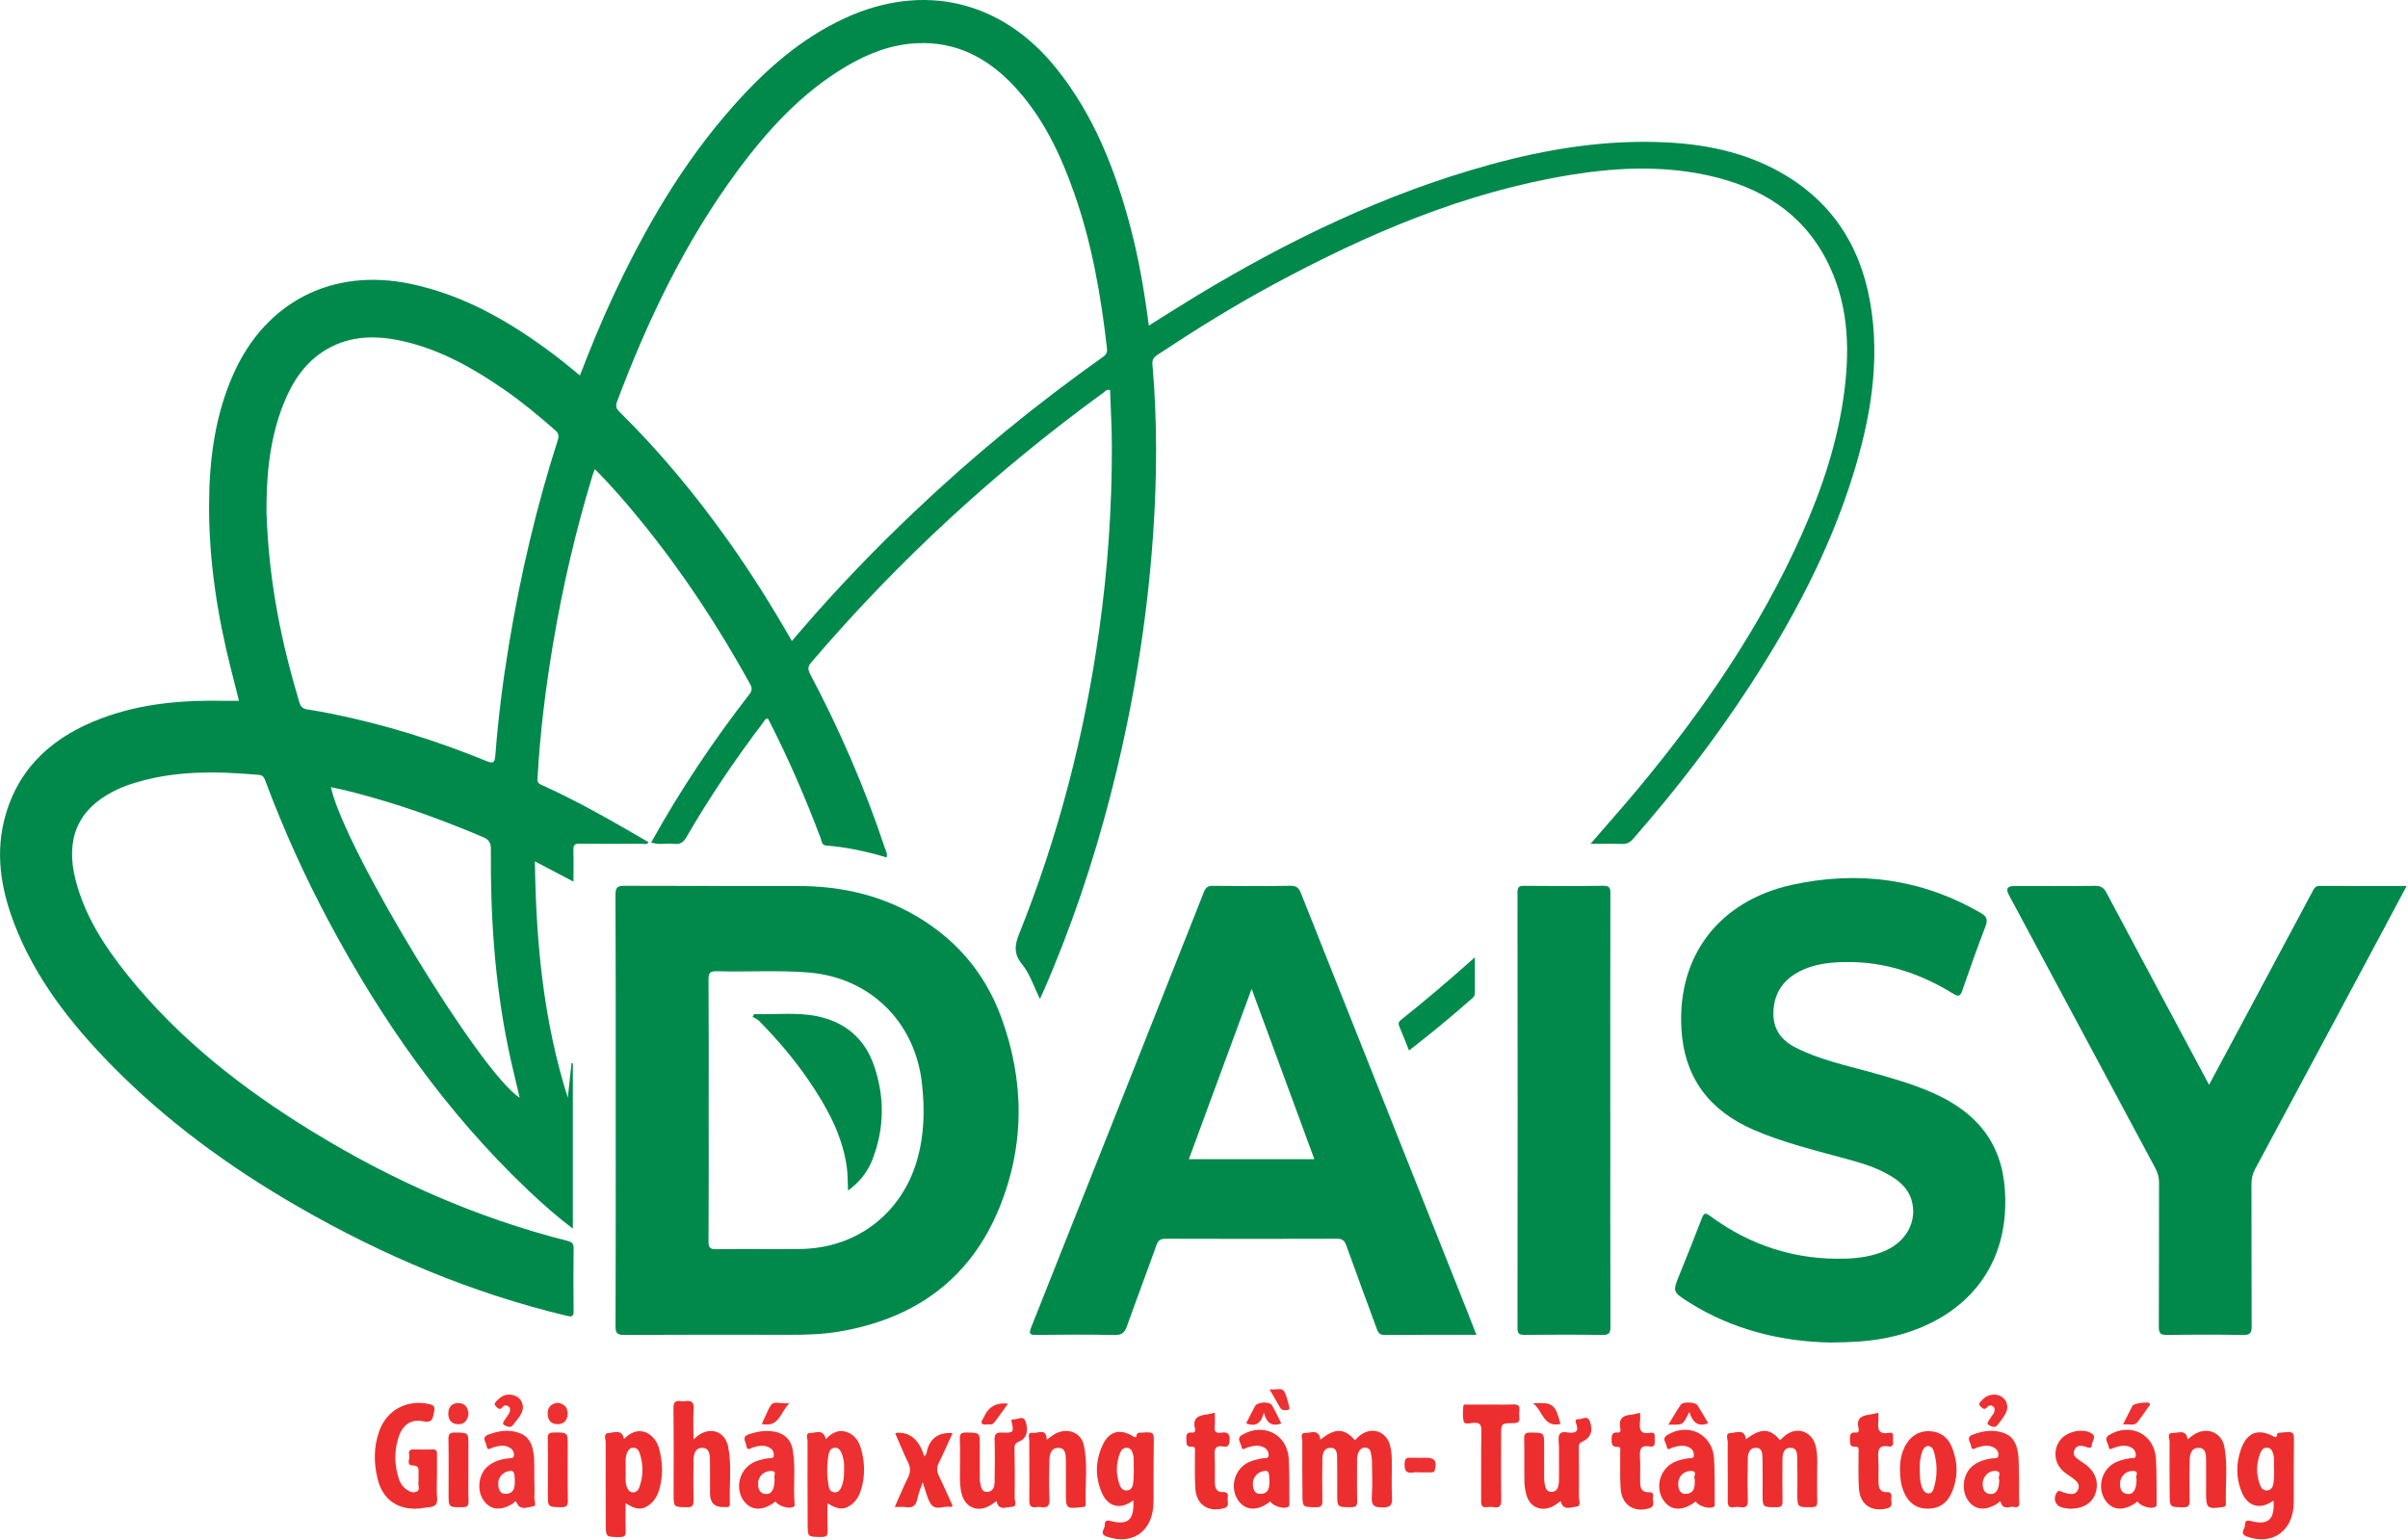 <svg width="727" height="465" viewBox="0 0 727 465" fill="none" xmlns="http://www.w3.org/2000/svg">
<g clip-path="url(#clip0_4251_222)">
<path d="M552.49 405.36C538.14 405.06 523.24 401.68 509.79 393.14C504.92 390.05 504.98 389.99 507.09 384.78C509.36 379.16 511.63 373.55 513.79 367.89C514.39 366.33 514.78 366.03 516.27 367.13C528.46 376.12 542.13 380.52 557.31 380.03C561.39 379.9 565.42 379.29 569.22 377.62C575.74 374.76 578.97 368.44 577.09 362.26C576 358.66 573.3 356.47 570.21 354.7C565.4 351.94 560.05 350.63 554.77 349.2C546.19 346.87 537.56 344.67 529.4 341.12C516.13 335.35 508.51 325.47 507.64 310.71C506.31 288.05 519.59 271.92 540.86 267.21C560.84 262.79 580 265.27 597.94 275.61C600.01 276.8 600.16 277.85 599.37 279.9C596.93 286.25 594.64 292.66 592.43 299.1C591.84 300.82 591.3 301.02 589.75 300.07C579.86 293.97 569.2 290.36 557.46 290.48C553.04 290.52 548.63 290.92 544.52 292.73C539.56 294.91 536.21 298.44 535.53 304.05C534.84 309.67 536.96 313.67 542.09 316.29C549.18 319.91 556.93 321.58 564.52 323.67C571.17 325.51 577.82 327.38 584.1 330.24C600.98 337.94 605.88 350.13 605.39 364.67C604.63 387.2 588.64 400.4 568.78 404.11C563.86 405.03 558.88 405.32 552.5 405.36H552.49Z" fill="#00894B"/>
<path d="M666.94 327.55C671.1 319.78 675.06 312.41 679 305.03C685.38 293.1 691.76 281.16 698.14 269.23C698.6 268.37 698.95 267.48 700.27 267.49C708.92 267.54 717.56 267.51 726.59 267.51C724.1 272.19 721.78 276.57 719.44 280.94C706.59 304.95 693.75 328.96 680.86 352.95C680.08 354.4 679.74 355.82 679.74 357.45C679.78 371.76 679.72 386.08 679.8 400.39C679.81 402.37 679.42 403.12 677.24 403.08C669.58 402.94 661.92 402.96 654.27 403.08C652.31 403.11 651.75 402.58 651.77 400.6C651.85 386.12 651.8 371.64 651.84 357.16C651.84 355.52 651.46 354.11 650.69 352.67C635.92 325.16 621.19 297.64 606.45 270.12C605.523 268.393 606.063 267.53 608.07 267.53C616.23 267.53 624.39 267.59 632.54 267.48C634.31 267.46 635.18 268.08 635.98 269.58C646.19 288.79 656.46 307.96 666.95 327.56L666.94 327.55Z" fill="#00894B"/>
<path d="M486.17 335.17C486.17 356.98 486.14 378.79 486.21 400.6C486.21 402.55 485.74 403.1 483.76 403.07C475.93 402.95 468.11 402.98 460.28 403.05C458.72 403.06 458.15 402.74 458.15 401.03C458.2 357.16 458.2 313.29 458.15 269.42C458.15 267.89 458.55 267.46 460.09 267.47C468.08 267.54 476.08 267.57 484.07 267.46C485.93 267.43 486.2 268.1 486.19 269.74C486.14 291.55 486.16 313.36 486.16 335.17H486.17Z" fill="#00894B"/>
<path d="M527.09 434.6C531.68 431.11 534.39 431.21 537.4 434.85C538.15 434.21 538.84 433.46 539.67 432.94C543.06 430.82 547.01 432.45 548.11 436.38C548.93 439.32 548.58 442.33 548.62 445.31C548.66 447.97 548.55 450.63 548.66 453.29C548.72 454.73 548.22 455.08 546.84 455.08C542.64 455.11 542.64 455.17 542.64 450.96C542.64 447.47 542.7 443.98 542.61 440.49C542.57 439.05 542.61 437.11 540.52 437.15C538.5 437.19 538.17 438.96 538.15 440.62C538.12 444.78 538.08 448.93 538.17 453.09C538.2 454.52 537.95 455.12 536.3 455.1C532.15 455.06 532.15 455.16 532.14 450.92C532.14 447.35 532.18 443.77 532.11 440.2C532.08 438.8 531.99 437.08 530.03 437.14C528.3 437.19 527.72 438.7 527.69 440.17C527.6 444.41 527.56 448.65 527.69 452.89C527.74 454.62 527.3 455.35 525.51 455.07C524.86 454.97 524.17 454.97 523.52 455.07C521.91 455.32 521.61 454.6 521.62 453.12C521.68 447.22 521.56 441.32 521.62 435.42C521.62 434.47 520.73 432.72 522.55 432.68C524.2 432.64 526.73 431.26 527.09 434.6Z" fill="#ED2E2F"/>
<path d="M398.65 434.69C403.05 431.11 405.86 431.2 409.06 434.85C409.54 434.39 409.99 433.91 410.5 433.49C413.99 430.64 418.55 432.08 419.68 436.45C420.03 437.8 420.17 439.24 420.19 440.64C420.26 444.46 420.06 448.3 420.27 452.11C420.4 454.45 419.85 455.16 417.36 455.16C414.76 455.16 413.99 454.48 414.16 451.89C414.4 448.33 414.24 444.75 414.2 441.17C414.19 440.27 414.01 439.36 413.83 438.48C413.66 437.68 413.13 437.17 412.28 437.08C411.44 437 410.84 437.42 410.39 438.07C409.8 438.93 409.7 439.91 409.71 440.93C409.73 445 409.64 449.08 409.75 453.15C409.79 454.69 409.36 455.11 407.81 455.09C403.72 455.05 403.72 455.14 403.72 451.1C403.72 447.53 403.76 443.95 403.7 440.38C403.68 438.99 403.7 437.21 401.79 437.15C399.76 437.09 399.27 438.82 399.24 440.48C399.17 444.63 399.16 448.79 399.24 452.95C399.27 454.45 399.04 455.14 397.27 455.1C393.23 455.02 393.23 455.13 393.22 451.06C393.2 445.74 393.13 440.42 393.18 435.1C393.18 434.24 392.35 432.57 394.17 432.65C395.75 432.72 398.15 431.3 398.63 434.68L398.65 434.69Z" fill="#ED2E2F"/>
<path d="M131.92 446.05C131.92 448.13 131.76 450.22 131.97 452.28C132.18 454.29 131.25 454.93 129.51 455.08C128.44 455.17 127.38 455.43 126.3 455.5C119.97 455.9 115.52 452.72 114.01 446.58C112.81 441.73 112.79 436.85 114.5 432.1C116.8 425.71 122.78 422.54 129.43 423.91C131.02 424.24 131.4 424.75 131.05 426.38C130.62 428.33 130.57 429.74 127.71 429.14C124.16 428.39 121.61 430.23 120.42 433.69C118.94 437.99 119.04 442.34 120.46 446.65C120.8 447.68 121.37 448.61 122.21 449.33C123.19 450.18 124.37 450.88 125.61 450.47C127.01 450.01 126.2 448.61 126.32 447.63C126.44 446.65 126.3 445.64 126.36 444.64C126.43 443.36 126.37 442.53 124.6 442.48C122.5 442.41 123.81 440.56 123.57 439.54C123.38 438.72 123.26 437.62 124.76 437.65C126.75 437.69 128.75 437.7 130.74 437.65C131.83 437.62 131.94 438.23 131.93 439.07C131.91 441.4 131.93 443.72 131.93 446.05H131.92Z" fill="#ED2E2F"/>
<path d="M209.37 434.64C210.09 434.01 210.38 433.71 210.7 433.48C214.53 430.67 218.9 432.19 219.84 436.85C220.98 442.53 220.13 448.3 220.35 454.03C220.38 454.77 220.05 455.1 219.32 455.05C219.07 455.03 218.82 455.05 218.57 455.05C215.763 455.137 214.36 453.773 214.36 450.96C214.36 447.55 214.4 444.13 214.34 440.72C214.31 439.11 214.14 437.21 212.07 437.16C209.95 437.11 209.42 438.96 209.39 440.7C209.31 444.78 209.31 448.86 209.39 452.93C209.42 454.42 209.22 455.13 207.42 455.1C203.37 455.02 203.37 455.13 203.37 451.05C203.37 442.48 203.44 433.9 203.32 425.33C203.29 423.4 203.86 422.77 205.68 423.07C206.09 423.14 206.52 423.13 206.93 423.07C208.82 422.78 209.55 423.41 209.42 425.45C209.23 428.33 209.37 431.24 209.37 434.63V434.64Z" fill="#ED2E2F"/>
<path d="M300.87 453.22C300.04 453.78 299.34 454.36 298.55 454.77C294.96 456.64 291.45 455.09 290.37 451.17C289.81 449.15 289.79 447.07 289.81 444.98C289.84 441.49 289.9 437.99 289.78 434.5C289.73 432.97 290.14 432.53 291.71 432.54C295.81 432.58 295.81 432.49 295.81 436.53C295.81 439.52 295.81 442.52 295.81 445.51C295.81 446.26 295.78 447.02 295.93 447.75C296.19 449.06 296.44 450.64 298.21 450.48C299.82 450.33 300.26 448.87 300.28 447.49C300.35 443.25 300.4 439 300.28 434.77C300.23 433.05 300.65 432.49 302.45 432.55C306.14 432.67 306.15 432.55 305.32 428.79C305.55 428.71 305.79 428.53 306.01 428.56C307.28 428.73 308.98 427.04 309.72 429.48C310.53 432.12 309.92 434.33 307.77 435.2C306.67 435.65 306.27 436.11 306.29 437.3C306.38 442.29 306.41 447.28 306.34 452.27C306.33 453.22 307.26 454.96 305.39 454.98C303.81 455 301.45 456.32 300.88 453.23L300.87 453.22Z" fill="#ED2E2F"/>
<path d="M471.2 453.25C470.39 453.8 469.69 454.38 468.89 454.79C465.39 456.6 461.89 455.14 460.83 451.36C460.45 450.01 460.25 448.58 460.23 447.18C460.15 442.94 460.28 438.69 460.16 434.46C460.11 432.86 460.64 432.54 462.13 432.55C466.19 432.58 466.19 432.51 466.19 436.57C466.19 439.48 466.19 442.39 466.19 445.3C466.19 445.96 466.16 446.64 466.25 447.29C466.46 448.68 466.57 450.45 468.38 450.46C470.29 450.46 470.6 448.74 470.66 447.19C470.73 445.45 470.68 443.7 470.68 441.95C470.68 440.29 470.68 438.62 470.68 436.96C470.68 435.63 470.27 434.02 470.86 433.05C471.56 431.91 473.3 432.68 474.59 432.6C476.42 432.49 476.32 431.42 475.97 430.17C475.75 429.4 475.16 428.47 476.66 428.5C477.81 428.53 479.26 427.19 480.02 429.25C481.02 431.98 480.3 434.16 477.62 435.36C476.68 435.78 476.66 436.3 476.67 437.06C476.69 442.05 476.73 447.04 476.69 452.03C476.69 453.04 477.48 454.76 475.95 454.91C474.32 455.06 471.89 456.3 471.2 453.24V453.25Z" fill="#ED2E2F"/>
<path d="M316.03 434.71C317.12 433.94 317.81 433.32 318.61 432.9C322.25 431 326.33 432.46 327.19 436.28C328.52 442.18 327.55 448.22 327.78 454.2C327.81 455.06 327.19 455 326.59 455.06C321.9 455.61 321.8 455.52 321.8 450.8C321.8 447.47 321.83 444.14 321.79 440.81C321.77 439.11 321.69 437.12 319.4 437.17C317.3 437.22 316.87 439.14 316.83 440.84C316.74 444.75 316.65 448.67 316.85 452.57C316.96 454.76 316.2 455.38 314.21 455.05C313.8 454.98 313.37 454.98 312.96 455.05C311.22 455.34 310.73 454.67 310.75 452.9C310.84 446.91 310.71 440.92 310.75 434.92C310.75 434.06 310 432.35 311.92 432.64C313.39 432.86 315.89 431.02 316.03 434.7V434.71Z" fill="#ED2E2F"/>
<path d="M660.46 434.61C661.17 434.06 661.72 433.58 662.33 433.19C666.21 430.7 670.72 432.4 671.57 436.9C672.65 442.58 671.82 448.36 672.03 454.08C672.06 454.87 671.61 454.96 670.94 455.06C666.44 455.7 666.04 455.38 666.04 450.9C666.04 447.57 666.06 444.24 666.04 440.91C666.02 439.22 666 437.18 663.76 437.17C661.51 437.16 661.12 439.19 661.08 440.99C661 444.98 660.99 448.98 661.08 452.98C661.12 454.53 660.8 455.14 659.07 455.11C655.06 455.03 655.07 455.13 655.05 451.03C655.03 445.79 654.95 440.54 655.02 435.3C655.03 434.39 654.03 432.61 656.08 432.66C657.68 432.69 660.03 431.44 660.46 434.63V434.61Z" fill="#ED2E2F"/>
<path d="M450.2 424.09C452.45 424.09 454.7 424.17 456.94 424.06C458.39 423.99 458.87 424.51 458.71 425.89C458.63 426.55 458.63 427.23 458.71 427.88C458.89 429.3 458.32 429.69 456.91 429.7C453.2 429.71 453.2 429.79 453.2 433.54C453.2 439.94 453.13 446.35 453.24 452.75C453.27 454.57 452.87 455.39 450.94 455.07C450.29 454.96 449.6 454.98 448.95 455.07C447.49 455.26 447.16 454.62 447.17 453.25C447.23 446.18 447.11 439.11 447.25 432.04C447.29 429.98 446.61 429.45 444.72 429.63C443.79 429.71 442.23 430.16 441.96 429.31C441.5 427.88 441.68 426.21 441.77 424.65C441.82 423.85 442.67 424.12 443.2 424.11C445.53 424.08 447.86 424.1 450.19 424.1L450.2 424.09Z" fill="#ED2E2F"/>
<path d="M425.4 317.18C424.39 314.65 423.47 312.27 422.47 309.93C422.13 309.12 422.18 308.58 422.91 308C430.42 302.02 437.73 295.79 445.28 289.05C445.28 293.01 445.28 296.46 445.28 299.91C445.28 300.55 445 300.97 444.53 301.39C438.36 306.83 432.02 312.05 425.39 317.2L425.4 317.18Z" fill="#008A4B"/>
<path d="M279.04 439.74C279.86 439.1 279.78 438.27 279.99 437.58C281.043 434.073 283.58 432.45 287.6 432.71C286.19 435.79 284.89 438.8 283.43 441.72C282.77 443.04 282.76 444.15 283.4 445.47C284.88 448.52 286.23 451.63 287.62 454.7C287.33 454.87 287.18 455.03 287.08 455.01C285.03 454.54 282.41 456.34 280.94 453.98C279.83 452.19 279.42 449.96 278.57 447.54C277.94 449.45 277.25 450.99 276.94 452.61C276.54 454.64 275.52 455.37 273.51 455.06C272.54 454.91 271.52 455.03 270.14 455.03C271.5 451.96 272.66 449.06 274.07 446.29C274.95 444.56 274.92 443.11 274.07 441.38C272.68 438.58 271.54 435.66 270.28 432.79C270.59 432.67 270.66 432.63 270.74 432.62C274.753 432.38 277.523 434.747 279.05 439.72L279.04 439.74Z" fill="#ED2E2F"/>
<path d="M366.76 426.53C366.76 428.08 366.88 429.41 366.73 430.72C366.55 432.34 367.24 432.81 368.7 432.58C370.56 432.28 371.39 432.87 371.23 434.95C371.12 436.34 370.77 437.02 369.36 436.76C367.01 436.32 366.59 437.45 366.72 439.52C366.89 442.25 366.72 445 366.79 447.74C366.82 449.28 367.33 450.63 369.21 450.53C370.5 450.47 370.87 451.06 370.66 452.15C370.44 453.3 371.49 454.89 369.43 455.42C364.72 456.65 361.21 454.34 360.88 449.44C360.64 445.8 360.8 442.13 360.76 438.48C360.76 437.8 361.05 436.74 359.88 436.82C358.05 436.95 358.21 435.82 358.16 434.62C358.11 433.29 358.21 432.34 359.96 432.55C361.02 432.67 360.87 431.67 360.74 431.12C360.06 428.15 361.8 427.39 364.2 427.11C364.93 427.03 365.65 426.79 366.76 426.54V426.53Z" fill="#ED2E2F"/>
<path d="M495.16 426.57C495.16 427.51 495.24 428.32 495.15 429.12C494.87 431.47 495.15 433.19 498.25 432.61C499.91 432.3 499.56 433.66 499.56 434.59C499.56 435.6 499.91 437.06 498.13 436.75C495.11 436.22 494.99 437.89 495.13 440.17C495.29 442.65 495.13 445.15 495.18 447.65C495.21 449.3 495.72 450.68 497.75 450.56C498.94 450.49 499.26 451.09 499.05 452.06C498.81 453.21 499.91 454.81 497.93 455.41C493.37 456.8 489.64 454.41 489.29 449.57C489.03 445.93 489.21 442.26 489.15 438.61C489.14 437.96 489.55 436.83 488.39 436.87C486.72 436.92 486.55 436.12 486.55 434.75C486.55 433.31 486.66 432.38 488.5 432.53C489.52 432.61 489.24 431.52 489.14 430.99C488.67 428.44 489.89 427.4 492.25 427.18C493.15 427.1 494.03 426.82 495.16 426.58V426.57Z" fill="#ED2E2F"/>
<path d="M567.11 426.54C567.11 427.51 567.17 428.26 567.1 428.99C566.86 431.38 567.02 433.24 570.32 432.63C572.02 432.31 571.46 433.85 571.5 434.71C571.55 435.64 571.84 437.02 570.21 436.74C567.11 436.21 566.92 437.91 567.08 440.28C567.24 442.76 567.08 445.26 567.14 447.76C567.18 449.3 567.69 450.64 569.57 450.54C570.88 450.47 571.21 451.09 571.01 452.17C570.79 453.32 571.83 454.9 569.77 455.43C565.04 456.64 561.56 454.34 561.23 449.44C560.99 445.8 561.15 442.13 561.11 438.48C561.11 437.8 561.39 436.74 560.22 436.83C558.38 436.96 558.57 435.81 558.51 434.62C558.45 433.28 558.59 432.36 560.32 432.55C561.38 432.67 561.22 431.66 561.09 431.11C560.4 428.13 562.18 427.4 564.57 427.11C565.3 427.02 566.02 426.79 567.12 426.55L567.11 426.54Z" fill="#ED2E2F"/>
<path d="M624.78 455.55C624.41 455.49 623.58 455.41 622.78 455.24C620.45 454.73 619.65 452.35 621.12 450.46C621.48 449.99 621.8 450.17 622.18 450.31C622.73 450.5 623.26 450.76 623.82 450.87C625.14 451.14 626.58 451.46 627.33 449.92C628.11 448.31 627.08 447.27 625.87 446.38C624.8 445.6 623.63 444.92 622.68 444.01C620.09 441.52 619.87 437.51 622.06 434.73C624.05 432.2 628.68 431.18 631.38 432.74C633.15 433.77 631.57 435.1 631.54 436.27C631.51 437.47 630.65 437.15 629.91 436.91C628.5 436.44 627 436.13 626.27 437.84C625.53 439.58 627.03 440.33 628.14 441.16C628.61 441.51 629.11 441.79 629.58 442.14C632.61 444.35 633.75 447.57 632.66 450.86C631.66 453.87 628.97 455.57 624.77 455.55H624.78Z" fill="#ED2E2F"/>
<path d="M165.41 443.82C165.41 440.67 165.47 437.52 165.38 434.37C165.34 432.99 165.7 432.54 167.15 432.53C171.4 432.5 171.4 432.43 171.4 436.59C171.4 442.06 171.34 447.53 171.44 453C171.47 454.58 171.09 455.12 169.41 455.09C165.41 455.02 165.41 455.11 165.41 451.03C165.41 448.63 165.41 446.22 165.41 443.82Z" fill="#ED2E2F"/>
<path d="M141.42 443.81C141.42 446.96 141.35 450.11 141.45 453.26C141.49 454.65 141.11 455.08 139.67 455.09C135.43 455.12 135.43 455.19 135.43 451.03C135.43 445.56 135.49 440.09 135.39 434.62C135.36 433.03 135.76 432.51 137.43 432.54C141.42 432.61 141.42 432.52 141.42 436.61C141.42 439.01 141.42 441.42 141.42 443.82V443.81Z" fill="#ED2E2F"/>
<path d="M601.94 421.09C605.07 421.06 606.98 423.98 605.54 426.74C604.89 427.97 603.99 429.08 603.15 430.2C602.34 431.28 601.21 430.71 600.47 430.3C599.52 429.77 600.45 429.02 600.77 428.44C601.12 427.79 601.66 427.23 601.98 426.57C602.27 425.97 602.35 425.25 601.79 424.73C601.21 424.2 600.48 424.24 600.02 424.81C599.25 425.76 598.67 425.39 598 424.75C597.01 423.81 597.96 423.27 598.45 422.71C599.36 421.66 600.56 421.15 601.95 421.09H601.94Z" fill="#ED3132"/>
<path d="M157.91 424.92C157.69 427.26 155.99 428.77 154.72 430.44C154.17 431.17 152.9 430.73 152.19 430.26C151.45 429.77 152.19 429.08 152.49 428.55C152.86 427.91 153.38 427.35 153.72 426.69C154.07 426.01 154.22 425.24 153.51 424.66C152.89 424.16 152.19 424.3 151.74 424.86C150.91 425.9 150.32 425.22 149.73 424.66C148.88 423.85 149.68 423.3 150.14 422.81C151.55 421.29 153.26 420.67 155.3 421.37C156.98 421.95 157.75 423.22 157.9 424.92H157.91Z" fill="#ED3132"/>
<path d="M515.72 429.76C512.48 430.95 510.97 429.32 510.04 426.34C509.2 427.74 508.79 429.19 507.84 429.79C506.92 430.37 505.45 430.06 503.7 430.17C505.09 427.9 506.19 425.93 507.48 424.1C508.13 423.17 511.85 423.33 512.46 424.26C513.61 426.04 514.64 427.91 515.73 429.77L515.72 429.76Z" fill="#ED2F30"/>
<path d="M386.82 429.79C383.68 430.93 382.35 429.33 381.56 426.53C380.82 429.48 379.38 430.99 376.23 429.78C377.1 428.08 377.95 426.31 378.9 424.59C379.63 423.27 383.26 423.05 384.03 424.34C385.08 426.1 385.91 427.98 386.83 429.79H386.82Z" fill="#ED2F30"/>
<path d="M428.52 444.56C427.94 444.56 427.34 444.47 426.78 444.58C424.25 445.08 423.96 443.7 424.09 441.66C424.16 440.44 424.59 440.09 425.73 440.14C427.3 440.21 428.88 440.15 430.46 440.16C433.18 440.16 433.82 441.06 433.23 443.74C433.05 444.57 432.59 444.57 432 444.57C430.84 444.57 429.68 444.57 428.52 444.57V444.56Z" fill="#ED3031"/>
<path d="M141.45 426.86C141.22 428.87 140.21 430.1 138.24 430.03C136.26 429.96 135.3 428.66 135.35 426.72C135.4 424.73 136.54 423.59 138.48 423.64C140.47 423.69 141.31 425.08 141.45 426.86Z" fill="#ED3132"/>
<path d="M168.39 423.56C170.35 423.84 171.41 424.95 171.38 426.89C171.35 428.84 170.23 430.05 168.28 430.02C166.3 429.99 165.33 428.71 165.34 426.76C165.35 424.76 166.51 423.79 168.4 423.55L168.39 423.56Z" fill="#ED3132"/>
<path d="M229.98 429.94C233.77 422 232.02 423.65 238.34 423.76C235.58 426.2 235.34 431.17 229.98 429.94Z" fill="#ED3031"/>
<path d="M640.94 430.13C642 428.04 642.89 426.21 643.85 424.41C644.2 423.75 648.31 423.18 648.9 423.65C649.42 424.07 648.94 424.37 648.74 424.65C647.65 426.21 646.57 427.77 645.43 429.29C644.3 430.79 642.7 429.8 640.95 430.13H640.94Z" fill="#ED3031"/>
<path d="M462.88 423.71C468.86 423.38 469.51 423.93 471.12 429.93C466.01 431.14 465.87 426.11 462.88 423.71Z" fill="#ED3030"/>
<path d="M304.34 423.81C302.96 425.72 301.74 427.38 300.54 429.06C300.08 429.7 299.59 430.2 298.72 430.07C297.94 429.96 296.9 430.47 296.44 429.75C296.05 429.14 296.85 428.42 297.13 427.75C297.19 427.6 297.26 427.45 297.33 427.3C298.67 424.6 301.003 423.437 304.33 423.81H304.34Z" fill="#ED2F30"/>
<path d="M383.26 419.48C385.1 419.76 386.85 418.94 387.58 419.98C388.54 421.34 388.76 423.22 389.27 424.88C389.41 425.34 389.22 425.7 388.69 425.73C387.88 425.78 387.02 425.98 386.49 425.04C385.52 423.33 384.52 421.62 383.27 419.47L383.26 419.48Z" fill="#ED3031"/>
<path d="M564.59 91.14C561.52 73.65 552.52 60.2 536.78 51.62C526.36 45.94 514.99 43.6 503.25 43C485.03 42.07 467.27 44.92 449.77 49.74C418.28 58.42 389.19 72.45 361.35 89.27C356.52 92.19 351.78 95.23 346.84 98.31C345.52 88.07 343.82 78.08 341.21 68.28C336.63 51.04 330.2 34.68 318.86 20.58C302.5 0.22 278.95 -5.45 255.18 5.44C241.76 11.59 230.99 21.18 221.31 32.1C206 49.37 194.58 69.1 184.9 89.92C181.35 97.55 178.18 105.35 175.09 113.36C172.44 111.23 170.04 109.18 167.52 107.28C154.33 97.35 140.31 89.12 123.88 85.69C100.4 80.79 80.17 91.1 70.47 112.94C64.85 125.58 63.15 138.98 63.12 152.6C63.07 169.39 65.64 185.89 69.76 202.15C70.56 205.31 71.35 208.47 72.15 211.61C70.61 211.61 69.37 211.63 68.13 211.61C55.41 211.33 42.84 212.34 30.81 216.83C16.77 222.07 6.16 230.91 1.77 245.78C-1.58 257.12 0.18 268.18 4.33 278.97C10.67 295.43 21.31 308.99 33.49 321.44C50.18 338.51 69.32 352.43 89.95 364.32C115.49 379.04 142.39 390.44 171.14 397.3C172.7 397.67 173.2 397.52 173.18 395.82C173.11 389.49 173.1 383.17 173.18 376.84C173.2 375.43 172.59 374.99 171.39 374.69C144.03 367.77 118.53 356.48 94.51 341.78C73.37 328.84 54.01 313.76 38.41 294.29C31.52 285.68 25.56 276.49 22.8 265.61C19.68 253.31 23.54 244.38 34.32 238.9C35.94 238.08 37.64 237.37 39.37 236.8C52.05 232.59 65.07 232.81 78.15 233.96C79.56 234.08 79.84 235.03 80.22 236.06C85.63 250.46 91.93 264.45 99.17 278.02C115.24 308.15 134.63 335.83 159.52 359.44C163.72 363.42 168.05 367.26 172.95 370.98V321.04C172.82 321.04 172.69 321.02 172.55 321.02C172.18 324.5 171.8 327.98 171.43 331.46C164.07 308.3 161.82 284.54 161.49 260.08C165.52 262.2 169.16 264.11 173.14 266.2C173.14 262.81 173.22 259.75 173.11 256.7C173.06 255.18 173.48 254.71 175.05 254.73C181.21 254.82 187.37 254.79 193.54 254.74C194.29 254.74 195.21 255.2 195.82 254.3C185.2 248.12 174.57 241.95 163.33 236.92C162.04 236.34 162.27 235.48 162.32 234.47C163.08 220.92 164.77 207.48 167.02 194.11C169.9 176.98 173.86 160.09 178.91 143.46C179.07 142.92 179.31 142.4 179.59 141.67C184.73 146.77 189.31 152.14 193.76 157.61C206.13 172.8 216.82 189.13 226.31 206.25C226.96 207.41 227.28 208.29 226.31 209.55C215.39 223.63 205.48 238.39 196.83 253.98C196.76 254.11 196.6 254.2 196.47 254.3C198.77 255.3 201.19 254.49 203.53 254.79C205.31 255.02 206.31 254.38 207.25 252.76C214.17 240.8 221.9 229.37 230.25 218.37C230.66 217.83 230.9 217.05 231.8 216.9C232.01 217.29 232.21 217.65 232.4 218.02C238.21 229.42 243.28 241.15 247.78 253.12C248.1 253.98 248.02 255.18 249.42 255.29C255.63 255.78 261.68 257.11 267.7 258.9C267.99 257.62 267.39 256.76 267.09 255.86C261.06 237.79 253.52 220.36 244.59 203.53C243.87 202.16 243.83 201.3 244.89 200.05C271.06 169.41 300.49 142.3 333.07 118.61C333.61 118.22 334.05 117.46 335.14 117.76C335.33 123.39 335.67 129.02 335.68 134.66C335.73 153.23 334.45 171.71 331.88 190.12C327.47 221.69 319.59 252.34 307.71 281.92C306.3 285.43 306.05 288.03 308.52 291.07C310.96 294.08 312.13 297.9 313.95 301.61C314.34 300.79 314.59 300.29 314.82 299.77C323.32 280.42 330.03 260.46 335.3 240C341.97 214.1 346.33 187.81 348.15 161.12C349.32 144.09 349.42 127.05 347.93 110.03C347.79 108.45 348.46 107.79 349.55 107.07C360.86 99.59 372.36 92.44 384.3 85.99C412.72 70.64 442.16 58 474.32 52.78C488.21 50.53 502.13 49.95 515.99 53.03C531.41 56.46 543.95 64.1 551.42 78.48C557.84 90.83 558.56 104.11 556.89 117.64C555 132.95 550.18 147.43 543.93 161.44C531.4 189.53 514.14 214.6 494.54 238.15C489.94 243.68 485.15 249.05 480.19 254.79C483.59 254.79 486.64 254.71 489.68 254.82C491.16 254.88 492.1 254.38 493.07 253.28C505.89 238.59 517.8 223.22 528.42 206.86C541.27 187.07 552.27 166.36 559.34 143.75C564.7 126.6 567.77 109.16 564.61 91.16L564.59 91.14ZM99.91 237.68C104.55 238.58 109 239.82 113.44 241.09C124.48 244.24 135.2 248.26 145.77 252.72C147.56 253.48 148.21 254.36 148.2 256.37C148.04 276.54 149.36 296.59 153.43 316.39C154.46 321.42 155.73 326.4 156.9 331.44C145.25 324.2 104.01 256.44 99.9 237.69L99.91 237.68ZM168.43 132.79C161.92 153.07 157.1 173.76 153.63 194.77C151.81 205.76 150.41 216.82 149.56 227.93C149.38 230.28 148.99 230.68 146.76 229.76C131.75 223.59 116.3 218.81 100.39 215.56C97.87 215.05 95.33 214.6 92.79 214.2C91.52 214 90.82 213.5 90.41 212.15C84.93 193.94 81.13 175.44 80.46 154.77C80.39 144.67 81.18 133.1 85.55 122.07C88.24 115.29 92.08 109.32 98.56 105.52C106.07 101.11 114.11 101.22 122.26 103.15C133.28 105.76 142.94 111.22 152.15 117.58C157.57 121.32 162.61 125.53 167.56 129.85C168.55 130.71 168.85 131.45 168.42 132.79H168.43ZM332.87 107.87C312.8 122.07 293.85 137.63 276.02 154.55C264.06 165.9 252.64 177.77 241.88 190.27C241.01 191.27 240.15 192.28 239.07 193.54C232.98 182.89 226.61 172.76 219.67 163.01C209.9 149.29 199.2 136.35 187.2 124.52C186.27 123.6 185.69 122.89 186.27 121.34C195.55 96.58 206.9 72.89 222.69 51.53C231.85 39.14 242.16 27.9 255.61 19.96C262.21 16.06 269.24 13.38 276.97 13.04C288.67 12.53 298.09 17.46 305.93 25.75C314.73 35.06 320.1 46.36 324.3 58.28C329.66 73.5 332.4 89.28 334.21 105.25C334.36 106.53 333.87 107.18 332.89 107.87H332.87Z" fill="#00894B"/>
<path d="M302.24 307.05C297.11 293.12 287.75 282.56 274.62 275.47C264.14 269.81 252.82 267.55 241.01 267.52C223.53 267.48 206.04 267.55 188.56 267.46C186.4 267.45 185.82 267.94 185.83 270.16C185.92 291.8 185.89 313.44 185.89 335.07C185.89 356.7 185.92 378.68 185.84 400.48C185.84 402.55 186.35 403.08 188.43 403.07C205.16 402.98 221.9 403 238.63 403.03C243.46 403.04 248.28 402.89 253.06 402.1C275.94 398.34 292.82 386.41 301.69 364.75C309.46 345.76 309.32 326.26 302.24 307.04V307.05ZM276.89 350.24C272.16 366.56 258.5 376.97 241.45 377.12C233.05 377.2 224.64 377.07 216.24 377.18C214.36 377.2 213.9 376.71 213.91 374.84C214 361.62 213.96 348.39 213.96 335.16C213.96 321.93 214 308.88 213.91 295.73C213.9 293.77 214.4 293.19 216.38 293.25C225.6 293.52 234.85 292.89 244.06 293.63C262.59 295.12 276.23 308.45 278.33 327C279.22 334.84 279.09 342.59 276.88 350.23L276.89 350.24Z" fill="#00894B"/>
<path d="M443.66 397.68C426.7 355.04 409.73 312.41 392.8 269.76C392.17 268.17 391.49 267.43 389.61 267.46C381.79 267.58 373.96 267.56 366.14 267.47C364.6 267.45 363.98 268.05 363.45 269.39C346.11 313.21 328.74 357.03 311.31 400.82C310.47 402.93 311.14 403.08 312.99 403.06C320.81 402.98 328.64 402.91 336.46 403.1C338.74 403.15 339.58 402.32 340.28 400.33C343.15 392.2 346.25 384.14 349.12 376.01C349.66 374.47 350.37 374.03 351.94 374.03C369.17 374.08 386.4 374.09 403.63 374.03C405.22 374.03 405.91 374.5 406.45 376.03C409.46 384.47 412.62 392.85 415.68 401.28C416.13 402.52 416.65 403.1 418.12 403.08C427.19 403 436.26 403.04 445.73 403.04C444.96 401.07 444.32 399.38 443.65 397.7L443.66 397.68ZM358.93 350.01C365.21 332.96 371.45 316.03 377.88 298.58C384.32 316.06 390.54 332.93 396.82 350.01H358.93Z" fill="#00894B"/>
<path d="M688.74 432.57C688.17 432.62 687.57 432.48 687.42 433.32C687.33 433.85 687.18 434.16 686.45 433.76C681.78 431.19 678.35 432.51 676.57 437.6C675.09 441.82 675.06 446.12 676.69 450.29C678.51 454.94 682.37 455.98 686.4 453.09C686.81 458.8 684.8 460.67 679.52 459.25C678.13 458.88 677.78 459.42 677.81 460.41C677.84 461.58 675.97 463.05 678.29 463.92C685.41 466.58 691.56 462.89 692.4 455.4C692.52 454.33 692.51 453.24 692.51 452.16C692.53 446.84 692.47 441.51 692.56 436.19C692.63 432.19 692.71 432.19 688.73 432.56L688.74 432.57ZM686.36 448C686.21 448.98 685.7 449.91 684.49 450.02C683.41 450.11 682.75 449.44 682.4 448.57C681.06 445.19 681.15 441.79 682.52 438.45C682.84 437.68 683.52 437.08 684.45 437.11C685.53 437.15 685.97 437.97 686.27 438.87C686.79 440.49 686.4 442.16 686.58 444.03C686.53 445.2 686.58 446.61 686.36 447.99V448Z" fill="#ED2E2F"/>
<path d="M344.65 432.58C344.01 432.62 343.3 432.41 343.14 433.41C343.04 434.04 342.76 434.09 342.14 433.71C338.12 431.25 334.85 432.1 332.89 436.33C330.65 441.16 330.56 446.18 332.81 451.05C334.68 455.1 338.5 455.87 342.17 452.98C342.47 458.94 340.6 460.63 335.2 459.23C333.7 458.84 333.53 459.65 333.55 460.5C333.58 461.65 331.74 463.14 334.12 463.96C341.59 466.56 347.57 462.71 348.19 454.83C348.26 453.92 348.26 453 348.27 452.09C348.29 446.77 348.24 441.45 348.33 436.12C348.39 432.33 348.47 432.34 344.66 432.57L344.65 432.58ZM342.07 448.1C341.92 449.09 341.36 450 340.13 450.04C339.06 450.08 338.43 449.37 338.09 448.5C336.82 445.2 336.92 441.87 338.19 438.6C338.53 437.73 339.24 437.05 340.28 437.14C341.35 437.23 341.76 438.08 342.03 438.98C342.5 440.52 342.15 442.1 342.32 444.03C342.26 445.15 342.29 446.64 342.07 448.1Z" fill="#ED2E2F"/>
<path d="M198.96 437.29C197.79 433.05 193.01 429.69 188.4 434.48C187.79 431.39 185.37 432.58 183.71 432.7C182.03 432.82 182.88 434.53 182.87 435.51C182.83 443.65 182.87 451.79 182.89 459.93C182.89 464.17 182.89 464.07 187.04 464.11C188.68 464.13 188.97 463.55 188.91 462.11C188.81 459.41 188.88 456.7 188.88 453.86C192.06 456.01 194.15 456.02 196.46 454.02C197.83 452.84 198.61 451.29 199.09 449.59C200.23 445.49 200.09 441.42 198.96 437.31V437.29ZM192.99 449.16C192.69 449.97 192.12 450.6 191.16 450.61C190.07 450.61 189.6 449.86 189.24 448.96C188.59 447.35 189.04 445.68 188.86 444.05C189.04 442.33 188.59 440.58 189.23 438.88C189.58 437.97 190.09 437.19 191.1 437.12C192.16 437.05 192.81 437.84 193.1 438.71C194.26 442.19 194.27 445.69 192.99 449.15V449.16Z" fill="#ED2E2F"/>
<path d="M260.3 438.79C259.71 436.15 258.78 433.67 255.97 432.52C253.3 431.43 251.21 432.55 249.3 434.54C248.63 431.36 246.3 432.67 244.72 432.66C242.97 432.64 243.82 434.3 243.81 435.18C243.77 443.48 243.82 451.79 243.84 460.09C243.84 464.12 243.84 464.04 247.93 464.08C249.46 464.09 249.95 463.71 249.87 462.15C249.74 459.44 249.83 456.71 249.83 453.9C253.13 455.96 255.07 455.98 257.36 454.04C258.74 452.87 259.52 451.32 260.02 449.63C261.08 446.05 261.11 442.41 260.3 438.8V438.79ZM253.98 449.09C253.59 449.96 253.04 450.68 251.95 450.6C250.99 450.53 250.42 449.88 250.25 449.03C249.57 445.6 249.56 442.16 250.26 438.73C250.44 437.87 251.07 437.23 251.97 437.13C253.05 437.01 253.64 437.79 254.02 438.64C254.74 440.25 254.89 441.99 254.84 443.55C254.86 445.57 254.75 447.38 253.99 449.08L253.98 449.09Z" fill="#ED3031"/>
<path d="M609.64 453.55C609.5 451.4 609.6 449.23 609.6 447.07C609.39 444.09 609.71 441.09 609.15 438.12C608.69 435.68 607.62 433.7 605.2 432.77C601.91 431.5 598.64 431.99 595.47 433.23C593.46 434.02 594.96 435.49 595.09 436.63C595.27 438.19 596.24 437.28 596.92 437.07C598.62 436.55 600.31 436.16 601.99 437.07C602.96 437.6 603.47 438.54 603.32 439.56C603.18 440.52 602.12 440.25 601.47 440.34C599.28 440.63 597.24 441.26 595.51 442.66C592.62 444.99 592 450 594.19 453.07C596.27 456.01 599.5 456.29 603.17 453.88C603.43 453.71 603.85 452.96 604.03 453.58C604.74 456.14 606.75 454.7 608.15 455.02C609.28 455.28 609.72 454.82 609.64 453.54V453.55ZM603.59 446.72C603.58 449.72 602.65 451.24 600.9 451.11C599.12 450.98 598.64 449.67 598.59 448.14C598.52 445.86 600.47 443.85 602.68 444.15C604.53 444.4 603.04 446.05 603.58 446.72H603.59Z" fill="#ED3132"/>
<path d="M161.32 452.05C161.42 450.48 161.35 448.89 161.34 447.31C161.2 444.24 161.55 441.16 160.97 438.11C160.51 435.67 159.43 433.69 157.02 432.76C153.73 431.49 150.45 431.98 147.29 433.23C145.28 434.02 146.78 435.49 146.92 436.63C147.1 438.19 148.07 437.28 148.75 437.07C150.45 436.55 152.14 436.16 153.82 437.07C154.79 437.6 155.3 438.54 155.15 439.56C155.01 440.52 153.95 440.25 153.3 440.34C151.11 440.63 149.07 441.26 147.34 442.66C144.46 444.99 143.84 450 146.02 453.07C148.1 456.01 151.33 456.29 155 453.87C155.29 453.68 155.56 452.82 156.01 453.79C157.15 456.25 159.36 455.01 160.96 454.85C162.13 454.73 161.26 453.03 161.32 452.04V452.05ZM152.88 451.05C150.95 451.23 150.45 449.67 150.42 448.05C150.38 445.85 152.09 444.17 154.35 444.11C155.057 444.09 155.41 444.963 155.41 446.73C155.47 448.71 155.46 450.81 152.88 451.05Z" fill="#ED3132"/>
<path d="M239.91 454.14C239.41 448.68 240.3 443.16 239.33 437.72C238.79 434.71 236.92 432.88 233.9 432.29C231.21 431.76 228.62 432.23 226.06 433.08C223.8 433.84 225.16 435.32 225.34 436.54C225.6 438.3 226.64 437.22 227.35 437.02C229.06 436.54 230.76 436.16 232.41 437.15C233.26 437.66 233.69 438.53 233.62 439.47C233.54 440.57 232.46 440.22 231.84 440.32C230.1 440.61 228.42 440.98 226.89 441.9C223.14 444.16 221.96 449.42 224.42 452.99C226.65 456.23 230.29 456.36 234.16 453.34C234.83 454.72 238.31 455.76 239.57 454.97C239.9 454.76 239.95 454.48 239.92 454.13L239.91 454.14ZM233.86 446.48C233.86 449.69 232.95 451.25 231.16 451.1C229.38 450.95 228.91 449.65 228.87 448.12C228.81 445.9 230.43 444.19 232.74 444.14C234.95 444.09 233.29 445.91 233.87 446.48H233.86Z" fill="#ED3031"/>
<path d="M389.28 453.88C389.23 449.39 389.36 444.89 389.08 440.42C388.63 433.01 381.35 429.42 374.97 433.28C373.16 434.38 374.66 435.64 374.81 436.79C374.98 438.17 375.9 437.28 376.5 437.09C378.19 436.57 379.88 436.16 381.58 437.03C382.57 437.53 383.06 438.44 382.99 439.48C382.92 440.56 381.83 440.22 381.21 440.32C379.47 440.6 377.79 440.98 376.26 441.9C372.51 444.16 371.34 449.43 373.8 453C376.03 456.23 379.66 456.36 383.54 453.34C384.21 454.74 387.69 455.78 388.95 454.97C389.4 454.68 389.27 454.27 389.27 453.88H389.28ZM380.6 451.06C378.68 451.16 378.24 449.55 378.25 447.94C378.26 445.78 380.12 444.05 382.3 444.11C382.933 444.123 383.247 445.04 383.24 446.86C383.3 448.87 383.19 450.94 380.6 451.07V451.06Z" fill="#ED2E2F"/>
<path d="M517.69 453.87C517.64 449.38 517.77 444.88 517.49 440.41C517.03 433.01 509.72 429.41 503.37 433.29C501.57 434.39 503.07 435.66 503.22 436.8C503.4 438.17 504.33 437.27 504.92 437.09C506.62 436.58 508.3 436.17 510 437.04C510.99 437.55 511.48 438.46 511.4 439.5C511.32 440.56 510.23 440.23 509.61 440.33C507.87 440.61 506.19 440.99 504.67 441.92C500.93 444.19 499.76 449.46 502.23 453.02C504.46 456.25 508.07 456.36 511.98 453.34C512.64 454.74 516.14 455.78 517.39 454.97C517.84 454.68 517.7 454.27 517.7 453.87H517.69ZM511.65 446.55C511.71 448.72 511.71 450.82 509.13 451.06C507.2 451.24 506.7 449.68 506.67 448.05C506.63 445.86 508.35 444.09 510.61 444.14C512.75 444.19 511.06 445.97 511.66 446.55H511.65Z" fill="#ED2E2F"/>
<path d="M651.1 453.88C651.05 449.39 651.18 444.89 650.9 440.42C650.45 433.01 643.18 429.41 636.79 433.28C634.98 434.37 636.48 435.64 636.62 436.79C636.79 438.17 637.71 437.28 638.31 437.1C640 436.58 641.69 436.17 643.39 437.03C644.38 437.53 644.87 438.44 644.81 439.48C644.74 440.57 643.65 440.22 643.03 440.32C641.29 440.6 639.61 440.98 638.08 441.9C634.33 444.16 633.16 449.43 635.62 453C637.85 456.24 641.48 456.36 645.36 453.34C646.04 454.74 649.5 455.78 650.77 454.97C651.22 454.69 651.1 454.28 651.09 453.88H651.1ZM645.06 446.53C645.06 449.7 644.1 451.29 642.3 451.1C640.54 450.91 640.08 449.59 640.06 448.06C640.03 445.86 641.72 444.1 643.98 444.13C646.13 444.16 644.46 445.94 645.05 446.53H645.06Z" fill="#ED2E2F"/>
<path d="M589.26 436.87C588.05 433.95 585.75 432.24 582.54 432.13C579.47 432.02 577.12 433.41 575.51 436.04C574.03 438.46 573.65 441.15 573.61 443.32C573.61 446.18 573.91 448.4 574.79 450.49C576.09 453.58 578.37 455.47 581.83 455.53C585.35 455.59 587.89 453.87 589.25 450.67C591.2 446.11 591.16 441.44 589.27 436.87H589.26ZM583.78 449.56C583.56 450.27 583.09 450.96 582.19 450.91C581.37 450.87 580.84 450.33 580.5 449.61C579.62 447.75 579.61 445.75 579.6 443.46C579.55 441.83 579.69 439.92 580.42 438.12C580.74 437.33 581.19 436.58 582.2 436.63C583.06 436.67 583.55 437.33 583.77 438.05C584.98 441.88 584.97 445.74 583.77 449.57L583.78 449.56Z" fill="#ED2E2F"/>
<path d="M227.73 306.18C234.08 306.44 240.48 305.54 246.78 306.86C255.17 308.61 261.05 313.59 263.85 321.67C267.13 331.16 267.05 340.76 263.37 350.19C261.92 353.9 259.5 356.94 256.03 359.48C255.9 356.87 255.97 354.42 255.61 352.04C254.14 342.35 249.51 334.03 244.07 326.1C239.68 319.7 234.66 313.83 229.23 308.3C228.67 307.73 227.87 307.41 227.19 306.98L227.74 306.18H227.73Z" fill="#00894B"/>
</g>
<defs>
<clipPath id="clip0_4251_222">
<rect width="726.59" height="464.79" fill="white"/>
</clipPath>
</defs>
</svg>
